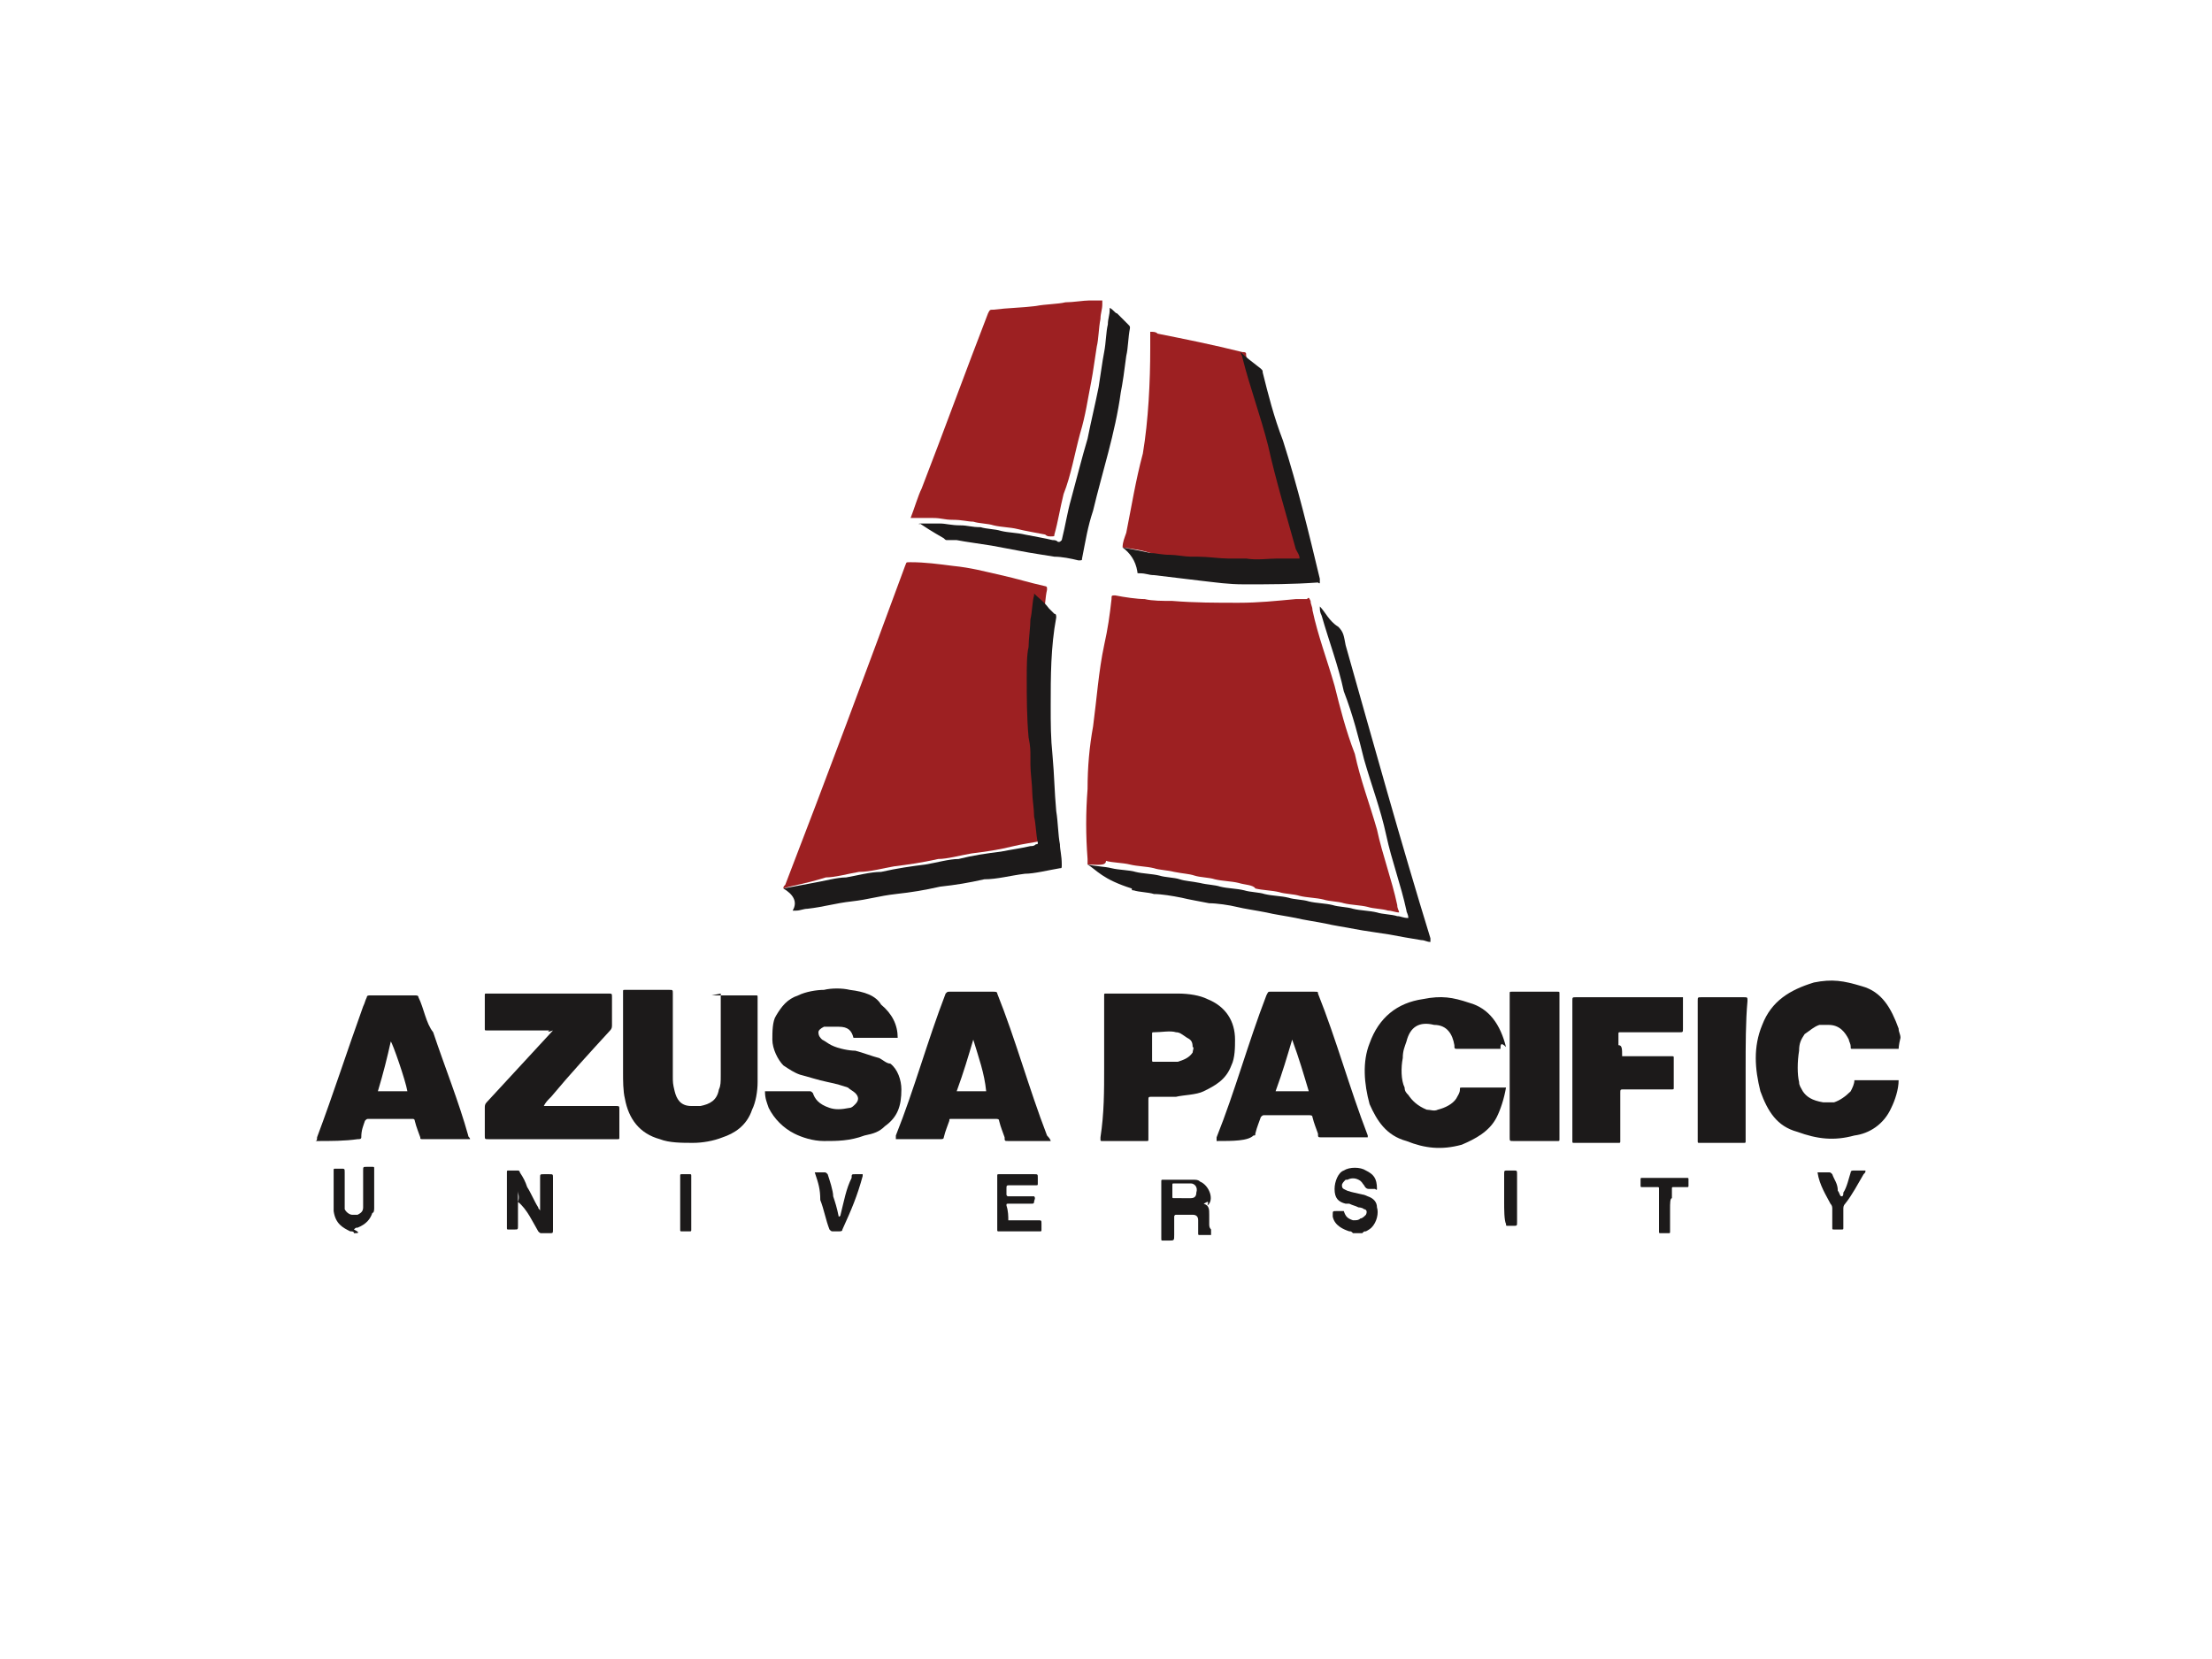 <?xml version="1.0" encoding="utf-8"?>
<!-- Generator: Adobe Illustrator 26.5.0, SVG Export Plug-In . SVG Version: 6.00 Build 0)  -->
<svg version="1.1" id="Capa_1" xmlns="http://www.w3.org/2000/svg" xmlns:xlink="http://www.w3.org/1999/xlink" x="0px" y="0px"
	 viewBox="0 0 120 90" style="enable-background:new 0 0 120 90;" xml:space="preserve">
<style type="text/css">
	.st0{fill:#9D2022;}
	.st1{fill:#1C1A1A;}
</style>
<g>
	<path class="st0" d="M59.8,16.3L59.8,16.3c0,0.1,0,0.1,0,0.2c0,0.3-0.1,0.5-0.1,0.8c-0.1,0.5-0.1,1.1-0.2,1.5
		c-0.1,0.6-0.2,1.4-0.3,1.9c-0.2,1-0.3,1.8-0.6,2.8c-0.3,1.1-0.5,2.3-0.9,3.3c-0.2,0.8-0.3,1.5-0.5,2.2c0,0.1,0,0.1-0.2,0.1
		c-0.1,0-0.2,0-0.3-0.1c-0.5-0.1-1.1-0.2-1.5-0.3s-0.9-0.1-1.3-0.2c-0.3-0.1-0.8-0.1-1.1-0.2c-0.3,0-0.6-0.1-1.1-0.1
		s-0.6-0.1-1.1-0.1s-0.6,0-1.1,0c-0.1,0-0.1,0-0.1,0c0.2-0.5,0.4-1.2,0.6-1.6c1.2-3.1,2.4-6.4,3.6-9.5c0.1-0.2,0.1-0.2,0.3-0.2
		c0.8-0.1,1.5-0.1,2.3-0.2c0.5-0.1,1.2-0.1,1.6-0.2c0.4,0,1-0.1,1.3-0.1h0.1C59.7,16.3,59.7,16.3,59.8,16.3z"/>
	<path class="st1" d="M17.1,61.9c0.1,0,0.1-0.1,0.1-0.2c0.9-2.4,1.6-4.6,2.5-7.1c0.1-0.2,0.1-0.3,0.2-0.5c0-0.1,0.1-0.1,0.2-0.1
		c0.9,0,1.6,0,2.4,0c0.1,0,0.2,0,0.2,0.1c0.3,0.6,0.4,1.4,0.8,1.9c0.6,1.8,1.4,3.8,1.9,5.6c0,0.1,0.1,0.1,0.1,0.2h-0.1
		c-0.8,0-1.5,0-2.4,0c-0.2,0-0.2,0-0.2-0.1c-0.1-0.3-0.2-0.5-0.3-0.9c0-0.1-0.1-0.1-0.1-0.1c-0.9,0-1.6,0-2.4,0
		c-0.1,0-0.1,0-0.2,0.1c-0.1,0.3-0.2,0.5-0.2,0.9c0,0.1-0.1,0.1-0.2,0.1C18.7,61.9,18,61.9,17.1,61.9L17.1,61.9z M20.5,59.2
		c0.5,0,1.1,0,1.6,0c-0.1-0.6-0.8-2.6-0.9-2.7C21,57.4,20.8,58.2,20.5,59.2z"/>
	<path class="st1" d="M73.4,66.9c-0.1-0.1-0.1-0.1-0.2-0.1c-0.3-0.1-0.8-0.3-0.9-0.8v-0.1c0-0.2,0-0.2,0.2-0.2c0.2,0,0.3,0,0.4,0
		c0.1,0.3,0.2,0.4,0.5,0.5c0.2,0,0.3,0,0.4-0.1c0.1,0,0.2-0.1,0.3-0.2c0.1-0.2,0-0.3-0.1-0.3c-0.1-0.1-0.3-0.1-0.3-0.1
		c-0.2-0.1-0.3-0.1-0.5-0.2c-0.1,0-0.1,0-0.2,0c-0.4-0.1-0.6-0.3-0.6-0.8c0-0.4,0.2-0.9,0.5-1c0.3-0.2,0.9-0.2,1.2,0
		c0.4,0.2,0.6,0.4,0.6,1c0,0.1-0.1,0-0.1,0c-0.1,0-0.2,0-0.3,0c-0.1,0-0.2,0-0.3-0.2c-0.1-0.1-0.1-0.2-0.3-0.3
		c-0.2-0.1-0.4-0.1-0.6,0c0,0,0,0-0.1,0c-0.1,0.1-0.2,0.2-0.2,0.3c0,0.2,0.1,0.2,0.3,0.3c0.3,0.1,0.4,0.1,0.8,0.2
		c0.1,0,0.3,0.1,0.3,0.1c0.3,0.1,0.5,0.3,0.5,0.6c0.1,0.3,0,0.8-0.3,1.1c-0.1,0.1-0.3,0.2-0.3,0.2c-0.1,0-0.1,0-0.2,0.1
		C73.7,66.9,73.6,66.9,73.4,66.9z"/>
	<path class="st1" d="M19.2,66.9c0-0.1-0.1-0.1-0.2-0.1c-0.4-0.2-0.8-0.4-0.9-1.1c0-0.3,0-0.6,0-1s0-0.9,0-1.2c0-0.1,0-0.1,0.1-0.1
		c0.1,0,0.3,0,0.3,0c0.2,0,0.2,0,0.2,0.2c0,0.6,0,1.2,0,1.7c0,0.1,0,0.2,0,0.3c0.1,0.2,0.3,0.3,0.4,0.3s0.2,0,0.3,0
		c0.2-0.1,0.3-0.2,0.3-0.4c0-0.1,0-0.2,0-0.3c0-0.6,0-1.2,0-1.7c0-0.2,0-0.2,0.2-0.2c0.1,0,0.3,0,0.3,0c0.1,0,0.1,0,0.1,0.1
		c0,0.3,0,0.6,0,1.1c0,0.3,0,0.6,0,1c0,0.1,0,0.3-0.1,0.3c-0.1,0.3-0.3,0.6-0.8,0.8c-0.1,0-0.1,0-0.2,0.1
		C19.6,66.9,19.4,66.9,19.2,66.9z"/>
	<path class="st0" d="M59,46.9c0-0.1,0-0.2,0-0.3c-0.1-1.3-0.1-2.5,0-3.8c0-1.2,0.1-2.3,0.3-3.4c0.2-1.5,0.3-3,0.6-4.4
		c0.2-0.9,0.3-1.6,0.4-2.5c0-0.2,0-0.2,0.2-0.2c0.5,0.1,1.2,0.2,1.6,0.2c0.4,0.1,1,0.1,1.5,0.1c1.2,0.1,2.4,0.1,3.6,0.1
		c1.1,0,2-0.1,3.1-0.2c0.2,0,0.3,0,0.5,0h0.1c0.1-0.1,0.1-0.1,0.2,0.1c0,0.2,0.1,0.3,0.1,0.5c0.3,1.4,0.8,2.7,1.2,4.1
		c0.3,1.2,0.6,2.4,1.1,3.7c0.3,1.4,0.8,2.7,1.2,4.1c0.3,1.4,0.8,2.7,1.1,4.1c0,0.2,0.1,0.3,0.1,0.4c-0.2,0-0.4-0.1-0.6-0.1
		c-0.3-0.1-0.8-0.1-1.1-0.2c-0.4-0.1-0.9-0.1-1.3-0.2c-0.3-0.1-0.8-0.1-1.1-0.2c-0.4-0.1-0.9-0.1-1.3-0.2c-0.3-0.1-0.8-0.1-1.1-0.2
		c-0.4-0.1-0.9-0.1-1.3-0.2C68,48,67.5,48,67.2,47.9c-0.4-0.1-0.9-0.1-1.3-0.2c-0.3-0.1-0.8-0.1-1.1-0.2c-0.3-0.1-0.6-0.1-1.1-0.2
		c-0.4-0.1-0.8-0.1-1.1-0.2c-0.4-0.1-0.9-0.1-1.3-0.2c-0.4-0.1-1-0.1-1.3-0.2C60,47,59.5,46.9,59,46.9z"/>
	<path class="st0" d="M42.5,48.2c0-0.1,0-0.1,0.1-0.2c2.2-5.7,4.4-11.6,6.5-17.3c0.1-0.2,0-0.2,0.3-0.2c0.8,0,1.5,0.1,2.3,0.2
		c1,0.1,1.7,0.3,2.6,0.5c0.9,0.2,1.5,0.4,2.4,0.6c0,0,0.1,0,0.1,0.1v0.1c-0.1,0.4-0.1,1-0.2,1.3c-0.1,0.4-0.1,1.1-0.1,1.5
		c0,0.6-0.1,1.3-0.1,1.7c0,1.1,0,2.2,0.1,3.2c0,0.3,0,0.5,0.1,1c0,0.2,0,0.3,0,0.5c0,0.4,0.1,1.1,0.1,1.5s0.1,1,0.1,1.3
		c0.1,0.4,0.1,1,0.2,1.4c0,0.1,0,0.1-0.1,0.1s-0.2,0-0.3,0.1c-0.5,0.1-1.2,0.2-1.6,0.3c-0.8,0.2-1.5,0.3-2.3,0.4
		c-0.6,0.1-1.3,0.3-1.8,0.3c-0.9,0.2-1.6,0.3-2.4,0.4c-0.6,0.1-1.3,0.3-1.9,0.3c-0.6,0.1-1.3,0.3-1.8,0.3C43.5,48,43.1,48,42.5,48.2
		z"/>
	<path class="st0" d="M60.9,29.7c0-0.3,0.1-0.5,0.2-0.8c0.3-1.5,0.5-2.8,0.9-4.3c0.3-1.8,0.4-3.9,0.4-5.7c0-0.3,0-0.5,0-0.9
		c0.2,0,0.3,0,0.4,0.1c1.5,0.3,3,0.6,4.6,1c0.1,0,0.2,0,0.2,0.1c0,0.1,0,0.2,0.1,0.3c0.4,1.6,1,3.2,1.4,4.8c0.5,1.8,1.1,3.8,1.5,5.6
		c0.1,0.2,0.1,0.3,0.2,0.5h-0.1c-0.3,0-0.8,0-1.1,0c-0.6,0-1.2,0-1.7,0c-0.3,0-0.6,0-1,0c-0.5,0-1.2-0.1-1.6-0.1c-0.2,0-0.3,0-0.4,0
		c-0.3,0-0.8-0.1-1.1-0.1c-0.3,0-0.6-0.1-1.1-0.1C61.9,29.8,61.5,29.8,60.9,29.7z"/>
	<path class="st1" d="M38.6,54C38.7,54,38.7,54,38.6,54c1,0,1.6,0,2.4,0c0.1,0,0.1,0,0.1,0.1c0,1.5,0,3.1,0,4.6
		c0,0.5-0.1,1.1-0.3,1.5c-0.3,0.9-1,1.3-1.6,1.5c-0.5,0.2-1.1,0.3-1.6,0.3c-0.6,0-1.3,0-1.8-0.2c-1.1-0.3-1.7-1.1-1.9-2.2
		c-0.1-0.4-0.1-1-0.1-1.4c0-1.5,0-2.8,0-4.3v-0.1c0-0.1,0-0.1,0.1-0.1h0.1c0.8,0,1.5,0,2.3,0c0.2,0,0.2,0,0.2,0.2c0,1.5,0,3,0,4.5
		c0,0.3,0,0.4,0.1,0.8c0.1,0.4,0.3,0.8,0.9,0.8c0.2,0,0.3,0,0.5,0c0.5-0.1,0.9-0.3,1-0.9c0.1-0.2,0.1-0.4,0.1-0.8c0-1.5,0-3,0-4.4
		C38.6,54,38.6,54,38.6,54z"/>
	<path class="st1" d="M48.7,56.3c-0.9,0-1.6,0-2.4,0c-0.1-0.4-0.3-0.6-0.8-0.6c-0.3,0-0.5,0-0.8,0c-0.2,0.1-0.3,0.2-0.3,0.3
		c0,0.2,0.1,0.3,0.2,0.4c0.2,0.1,0.3,0.2,0.5,0.3c0.4,0.2,1,0.3,1.3,0.3c0.4,0.1,0.9,0.3,1.3,0.4c0.2,0.1,0.4,0.3,0.6,0.3
		c0.4,0.3,0.6,0.9,0.6,1.4c0,0.9-0.2,1.5-0.9,2c-0.3,0.3-0.6,0.4-1.1,0.5c-0.8,0.3-1.5,0.3-2.2,0.3c-0.6,0-1.2-0.2-1.6-0.4
		c-0.6-0.3-1.1-0.8-1.4-1.4c-0.1-0.3-0.2-0.5-0.2-0.9h0.1c0.8,0,1.5,0,2.3,0c0.1,0,0.1,0,0.2,0.1c0.1,0.3,0.3,0.6,0.9,0.8
		c0.3,0.1,0.6,0.1,1.1,0c0.1,0,0.2-0.1,0.3-0.2c0.2-0.2,0.2-0.4,0-0.6c-0.1-0.1-0.3-0.2-0.4-0.3c-0.3-0.1-0.6-0.2-1.1-0.3
		c-0.5-0.1-1.1-0.3-1.5-0.4c-0.3-0.1-0.6-0.3-0.9-0.5c-0.3-0.3-0.6-0.9-0.6-1.4c0-0.4,0-1,0.2-1.3c0.3-0.5,0.6-0.9,1.2-1.1
		c0.4-0.2,1-0.3,1.4-0.3c0.4-0.1,1-0.1,1.4,0c0.8,0.1,1.4,0.3,1.7,0.8C48.4,55,48.7,55.6,48.7,56.3z"/>
	<path class="st1" d="M29.8,55.9c-0.1,0-0.2,0-0.2,0c-1.1,0-2.2,0-3.1,0h-0.1c-0.1,0-0.1,0-0.1-0.1c0-0.3,0-0.5,0-0.9s0-0.5,0-0.9
		c0-0.1,0-0.1,0.1-0.1h0.1c2.2,0,4.4,0,6.5,0c0.2,0,0.2,0,0.2,0.2c0,0.5,0,1.1,0,1.5c0,0.1,0,0.2-0.1,0.3c-1.1,1.2-2.2,2.4-3.2,3.6
		c-0.2,0.2-0.3,0.3-0.4,0.5c0.1,0,0.2,0,0.2,0c1.2,0,2.4,0,3.7,0c0.2,0,0.2,0,0.2,0.2c0,0.5,0,1.1,0,1.5c0,0.1,0,0.1-0.1,0.1
		s-0.1,0-0.2,0c-2.2,0-4.4,0-6.7,0h-0.1c-0.2,0-0.2,0-0.2-0.2c0-0.5,0-1.1,0-1.5c0-0.1,0-0.2,0.1-0.3c1.2-1.3,2.4-2.6,3.6-3.9
		C29.7,56,29.7,56,29.8,55.9z"/>
	<path class="st1" d="M59.9,57.9c0-1.3,0-2.5,0-3.8V54c0-0.1,0-0.1,0.1-0.1h0.1c1.3,0,2.5,0,3.8,0c0.6,0,1.2,0.1,1.6,0.3
		c1,0.4,1.5,1.2,1.5,2.2c0,0.4,0,1-0.2,1.4c-0.3,0.8-0.9,1.1-1.5,1.4c-0.4,0.2-1.1,0.2-1.5,0.3c-0.4,0-0.9,0-1.3,0
		c-0.2,0-0.2,0-0.2,0.2c0,0.8,0,1.4,0,2v0.1c0,0.1,0,0.1-0.1,0.1l0,0c-0.8,0-1.5,0-2.3,0h-0.1c-0.1,0-0.1,0-0.1-0.1v-0.1
		C59.9,60.4,59.9,59.2,59.9,57.9z M62.5,56.7c0,0.3,0,0.5,0,0.8c0,0.1,0,0.1,0.1,0.1c0.2,0,0.3,0,0.4,0c0.3,0,0.5,0,0.9,0
		c0.3-0.1,0.6-0.2,0.8-0.5c0-0.1,0.1-0.3,0-0.3c0-0.3-0.1-0.4-0.3-0.5C64.1,56.1,64,56,63.8,56c-0.3-0.1-0.8,0-1.2,0
		c-0.1,0-0.1,0-0.1,0.1C62.5,56.2,62.5,56.4,62.5,56.7z"/>
	<path class="st1" d="M103,56.9c-0.1,0-0.1,0-0.2,0c-0.8,0-1.5,0-2.2,0c0,0,0,0-0.1,0s-0.1,0-0.1-0.1c0-0.2-0.1-0.3-0.1-0.4
		c-0.2-0.4-0.5-0.8-1.1-0.8c-0.2,0-0.3,0-0.5,0c-0.3,0.1-0.5,0.3-0.8,0.5c-0.2,0.3-0.3,0.5-0.3,0.9c-0.1,0.6-0.1,1.3,0,1.7
		c0,0.2,0.1,0.3,0.2,0.5c0.2,0.3,0.5,0.5,1.1,0.6c0.2,0,0.4,0,0.6,0c0.3-0.1,0.6-0.3,0.9-0.6c0.1-0.2,0.2-0.4,0.2-0.6
		c0.9,0,1.6,0,2.4,0c0,0.5-0.2,1.1-0.4,1.5c-0.4,0.9-1.2,1.4-2,1.5c-1.1,0.3-2,0.2-3.1-0.2c-1.1-0.3-1.6-1.1-2-2.2
		c-0.3-1.2-0.4-2.4,0.1-3.6c0.5-1.3,1.5-1.9,2.8-2.3c1-0.2,1.6-0.1,2.6,0.2c1.1,0.3,1.6,1.2,2,2.3c0,0.2,0.1,0.3,0.1,0.5
		C103,56.7,103,56.9,103,56.9z"/>
	<path class="st1" d="M81.4,56.9C81.3,56.9,81.3,56.9,81.4,56.9c-0.9,0-1.5,0-2.3,0c-0.2,0-0.2,0-0.2-0.2c-0.1-0.6-0.4-1.1-1.1-1.1
		c-0.8-0.2-1.3,0.1-1.5,0.9c-0.1,0.3-0.2,0.5-0.2,0.9c-0.1,0.5-0.1,1.2,0.1,1.6c0,0.2,0.1,0.3,0.2,0.4c0.2,0.3,0.5,0.6,1,0.8
		c0.2,0,0.4,0.1,0.6,0c0.4-0.1,0.8-0.3,1-0.6c0.1-0.2,0.2-0.3,0.2-0.5c0-0.1,0-0.1,0.1-0.1c0.9,0,1.5,0,2.4,0l0,0
		c-0.1,0.6-0.3,1.2-0.5,1.6c-0.4,0.8-1.2,1.2-1.9,1.5c-1.1,0.3-2,0.2-3-0.2c-1.1-0.3-1.6-1.1-2-2c-0.3-1.1-0.4-2.3,0-3.3
		c0.5-1.4,1.5-2.2,2.9-2.4c1-0.2,1.6-0.1,2.5,0.2c1.1,0.3,1.7,1.2,2,2.4C81.4,56.5,81.4,56.7,81.4,56.9z"/>
	<path class="st1" d="M66,61.9c0-0.1,0-0.1,0-0.2c1-2.5,1.7-5.1,2.7-7.7c0.1-0.2,0.1-0.2,0.2-0.2c0.9,0,1.5,0,2.4,0
		c0.2,0,0.2,0,0.2,0.1c1,2.5,1.7,5.1,2.7,7.7v0.1c-0.1,0-0.1,0-0.2,0c-0.8,0-1.5,0-2.3,0c-0.2,0-0.2,0-0.2-0.2
		c-0.1-0.3-0.2-0.5-0.3-0.9c0-0.1-0.1-0.1-0.2-0.1c-0.9,0-1.5,0-2.4,0c-0.1,0-0.1,0-0.2,0.1c-0.1,0.3-0.2,0.5-0.3,0.9
		c0,0.1,0,0.1-0.1,0.1C67.7,61.9,66.9,61.9,66,61.9L66,61.9z M71,59.2c-0.3-1-0.5-1.7-0.9-2.8l0,0c-0.3,1-0.5,1.7-0.9,2.8
		C69.9,59.2,70.5,59.2,71,59.2z"/>
	<path class="st1" d="M57,61.9c-0.2,0-0.3,0-0.4,0c-0.6,0-1.4,0-1.9,0c-0.2,0-0.2,0-0.2-0.2c-0.1-0.3-0.2-0.5-0.3-0.9
		c0-0.1-0.1-0.1-0.2-0.1c-0.9,0-1.6,0-2.4,0c-0.1,0-0.1,0-0.1,0.1c-0.1,0.3-0.2,0.5-0.3,0.9c0,0.1-0.1,0.1-0.2,0.1
		c-0.9,0-1.6,0-2.4,0l0,0c0-0.1,0-0.1,0-0.2c1-2.5,1.7-5.1,2.7-7.7c0.1-0.1,0.1-0.1,0.2-0.1c0.9,0,1.6,0,2.4,0c0.1,0,0.2,0,0.2,0.1
		c1,2.5,1.7,5.1,2.7,7.7C57,61.8,57,61.9,57,61.9z M52.8,56.4L52.8,56.4c-0.3,1-0.5,1.7-0.9,2.8c0.5,0,1.1,0,1.6,0
		C53.4,58.2,53.1,57.4,52.8,56.4z"/>
	<path class="st1" d="M42.5,48.2c0.5-0.1,1.1-0.2,1.6-0.3c0.6-0.1,1.3-0.3,1.8-0.3c0.6-0.1,1.3-0.3,1.9-0.3c0.9-0.2,1.6-0.3,2.4-0.4
		c0.6-0.1,1.3-0.3,1.8-0.3c0.8-0.2,1.5-0.3,2.3-0.4c0.5-0.1,1.2-0.2,1.6-0.3c0.1,0,0.2,0,0.3-0.1c0.1,0,0.1,0,0.1-0.1
		c-0.1-0.4-0.1-1-0.2-1.4c0-0.4-0.1-1-0.1-1.3c0-0.4-0.1-1.1-0.1-1.5c0-0.2,0-0.3,0-0.5c0-0.3,0-0.5-0.1-1c-0.1-1.1-0.1-2.2-0.1-3.2
		c0-0.6,0-1.3,0.1-1.7c0-0.4,0.1-1.1,0.1-1.5c0.1-0.4,0.1-1,0.2-1.3v-0.1c0.3,0.3,0.5,0.4,0.8,0.8c0.1,0.1,0.2,0.2,0.3,0.3
		c0.1,0,0.1,0.1,0.1,0.2c-0.3,1.6-0.3,3.2-0.3,4.8c0,1,0,1.7,0.1,2.7c0.1,1.1,0.1,1.9,0.2,3c0.1,0.6,0.1,1.3,0.2,1.8
		c0,0.3,0.1,0.6,0.1,1.1c0,0.2,0,0.2-0.1,0.2c-0.6,0.1-1.4,0.3-1.9,0.3c-0.8,0.1-1.5,0.3-2.2,0.3c-0.9,0.2-1.5,0.3-2.4,0.4
		c-0.9,0.2-1.5,0.3-2.4,0.4c-0.9,0.1-1.5,0.3-2.4,0.4c-0.9,0.1-1.5,0.3-2.4,0.4c-0.2,0-0.4,0.1-0.6,0.1c-0.1,0-0.1,0-0.2,0
		C43.3,48.9,43,48.5,42.5,48.2C42.7,48.2,42.7,48.2,42.5,48.2z"/>
	<path class="st1" d="M59,46.9c0.4,0.1,0.9,0.1,1.3,0.2c0.4,0.1,1,0.1,1.3,0.2c0.4,0.1,0.9,0.1,1.3,0.2c0.3,0.1,0.8,0.1,1.1,0.2
		c0.3,0.1,0.6,0.1,1.1,0.2c0.4,0.1,0.8,0.1,1.1,0.2c0.4,0.1,0.9,0.1,1.3,0.2c0.3,0.1,0.8,0.1,1.1,0.2c0.4,0.1,0.9,0.1,1.3,0.2
		c0.3,0.1,0.8,0.1,1.1,0.2c0.4,0.1,0.9,0.1,1.3,0.2c0.3,0.1,0.8,0.1,1.1,0.2c0.4,0.1,0.9,0.1,1.3,0.2c0.3,0.1,0.8,0.1,1.1,0.2
		c0.2,0,0.3,0.1,0.6,0.1c0-0.2-0.1-0.3-0.1-0.4c-0.3-1.4-0.8-2.7-1.1-4.1c-0.3-1.4-0.8-2.7-1.2-4.1c-0.3-1.2-0.6-2.4-1.1-3.7
		c-0.3-1.4-0.8-2.7-1.2-4.1c-0.1-0.2-0.1-0.3-0.1-0.5c0.3,0.3,0.5,0.8,1,1.1c0.3,0.3,0.3,0.5,0.4,1c1.5,5.3,3,10.7,4.6,15.9
		c0,0.1,0,0.1,0,0.2c-0.2,0-0.3-0.1-0.5-0.1c-0.6-0.1-1.2-0.2-1.7-0.3c-0.6-0.1-1.4-0.2-1.9-0.3c-0.5-0.1-1.2-0.2-1.6-0.3
		c-0.5-0.1-1.2-0.2-1.6-0.3c-0.5-0.1-1.2-0.2-1.6-0.3c-0.5-0.1-1.2-0.2-1.6-0.3c-0.4-0.1-1.1-0.2-1.5-0.2c-0.5-0.1-1.1-0.2-1.5-0.3
		c-0.5-0.1-1.1-0.2-1.5-0.2c-0.3-0.1-0.8-0.1-1.1-0.2c-0.1,0-0.1,0-0.1-0.1C59.8,47.7,59.5,47.2,59,46.9L59,46.9z"/>
	<path class="st1" d="M88,57.3c0.6,0,1.2,0,1.6,0c0.3,0,0.6,0,1.1,0c0.1,0,0.1,0,0.1,0.1c0,0.5,0,1.1,0,1.6c0,0.1,0,0.1-0.1,0.1
		c-0.3,0-0.8,0-1.1,0c-0.4,0-1.1,0-1.5,0c-0.2,0-0.2,0-0.2,0.2c0,0.9,0,1.6,0,2.4v0.2c0,0.1,0,0.1-0.1,0.1c-0.9,0-1.6,0-2.4,0
		c-0.1,0-0.1,0-0.1-0.1v-0.1c0-2.5,0-5.1,0-7.5c0-0.2,0-0.2,0.2-0.2c1.8,0,3.9,0,5.7,0c0.1,0,0.1,0,0.1,0v0.1c0,0.5,0,1.1,0,1.6
		c0,0.2,0,0.2-0.2,0.2c-1.1,0-2.2,0-3.1,0h-0.1c-0.1,0-0.1,0-0.1,0.1c0,0.2,0,0.4,0,0.6C88,56.7,88,56.9,88,57.3z"/>
	<path class="st1" d="M49.9,28.4L49.9,28.4c0.4,0,0.8,0,1.1,0c0.3,0,0.6,0.1,1.1,0.1c0.4,0,0.6,0.1,1.1,0.1c0.3,0.1,0.8,0.1,1.1,0.2
		c0.4,0.1,0.9,0.1,1.3,0.2c0.5,0.1,1.1,0.2,1.5,0.3c0.1,0,0.2,0,0.3,0.1c0.1,0,0.1,0,0.2-0.1c0.2-0.8,0.3-1.5,0.5-2.2
		c0.3-1.1,0.6-2.3,0.9-3.3c0.2-1,0.4-1.8,0.6-2.8c0.1-0.6,0.2-1.4,0.3-1.9c0.1-0.5,0.1-1.1,0.2-1.5c0-0.3,0.1-0.5,0.1-0.8v-0.1
		c0.2,0.1,0.3,0.3,0.4,0.3c0.2,0.2,0.3,0.3,0.6,0.6c0.1,0.1,0.1,0.1,0.1,0.2c-0.1,0.5-0.1,1.1-0.2,1.5c-0.1,0.8-0.2,1.5-0.3,2
		c-0.3,2.2-1,4.3-1.5,6.4c-0.3,0.9-0.4,1.6-0.6,2.6c0,0.1,0,0.1-0.2,0.1c-0.4-0.1-0.9-0.2-1.3-0.2c-0.6-0.1-1.3-0.2-1.8-0.3
		c-0.5-0.1-1.1-0.2-1.6-0.3c-0.6-0.1-1.4-0.2-1.9-0.3c-0.2,0-0.3,0-0.5,0c-0.1,0-0.1,0-0.2-0.1C50.5,28.8,50.2,28.6,49.9,28.4
		C49.9,28.5,49.8,28.4,49.9,28.4z"/>
	<path class="st1" d="M84.6,57.9c0,1.3,0,2.5,0,3.8v0.1c0,0.1,0,0.1-0.1,0.1s-0.1,0-0.2,0c-0.8,0-1.5,0-2.2,0c-0.2,0-0.2,0-0.2-0.2
		c0-2.5,0-5.1,0-7.7v-0.1c0-0.1,0-0.1,0.1-0.1h0.1c0.8,0,1.5,0,2.3,0h0.1c0.1,0,0.1,0,0.1,0.1V54C84.6,55.4,84.6,56.7,84.6,57.9z"/>
	<path class="st1" d="M94.7,58c0,1.3,0,2.4,0,3.8v0.1c0,0.1,0,0.1-0.1,0.1c-0.9,0-1.6,0-2.4,0c-0.1,0-0.1,0-0.1-0.1v-0.1
		c0-2.5,0-5,0-7.5c0-0.2,0-0.2,0.2-0.2c0.8,0,1.5,0,2.3,0c0.2,0,0.2,0,0.2,0.2C94.7,55.4,94.7,56.7,94.7,58z"/>
	<path class="st1" d="M60.9,29.7c0.5,0.1,1.1,0.2,1.5,0.3c0.3,0,0.6,0.1,1.1,0.1c0.3,0,0.8,0.1,1.1,0.1c0.2,0,0.3,0,0.4,0
		c0.5,0,1.2,0.1,1.6,0.1c0.3,0,0.6,0,1,0c0.6,0.1,1.2,0,1.7,0c0.3,0,0.8,0,1.1,0h0.1c0-0.2-0.1-0.3-0.2-0.5
		c-0.5-1.8-1.1-3.8-1.5-5.6c-0.4-1.6-1-3.2-1.4-4.8c0-0.1-0.1-0.2-0.1-0.3c0.3,0.3,0.6,0.5,1.1,0.9c0.1,0.1,0.1,0.1,0.1,0.2
		c0.3,1.2,0.6,2.4,1.1,3.7c0.8,2.5,1.4,5,2,7.5c0,0.1,0,0.1,0,0.2c0,0.1-0.1,0-0.1,0c-1.4,0.1-2.6,0.1-4,0.1c-0.9,0-1.5-0.1-2.4-0.2
		c-0.9-0.1-1.6-0.2-2.5-0.3c-0.3,0-0.4-0.1-0.8-0.1c-0.1,0-0.1,0-0.1-0.1C61.6,30.4,61.3,30,60.9,29.7L60.9,29.7z"/>
	<path class="st1" d="M28.1,64.6c0,0.1,0,0.1,0,0.2c0,0.6,0,1.3,0,1.7c0,0.2,0,0.2-0.2,0.2c-0.1,0-0.3,0-0.3,0c-0.1,0-0.1,0-0.1-0.1
		v-0.1c0-1,0-1.8,0-2.8v-0.1c0-0.1,0-0.1,0.1-0.1c0.2,0,0.3,0,0.5,0c0.1,0,0.1,0.1,0.1,0.1c0.2,0.3,0.3,0.5,0.4,0.8
		c0.2,0.3,0.4,0.8,0.6,1.1c0,0.1,0.1,0.1,0.1,0.2v-0.1c0-0.6,0-1.3,0-1.7c0-0.2,0-0.2,0.2-0.2c0.1,0,0.2,0,0.3,0
		c0.2,0,0.2,0,0.2,0.2c0,0.3,0,0.9,0,1.2c0,0.5,0,1.1,0,1.6c0,0.2,0,0.2-0.2,0.2c-0.1,0-0.3,0-0.4,0c-0.1,0-0.1,0-0.2-0.1
		c-0.3-0.5-0.6-1.2-1.1-1.6C28.2,64.9,28.1,64.8,28.1,64.6z"/>
	<path class="st1" d="M65.3,65.3c0.3,0.1,0.3,0.3,0.3,0.6c0,0.2,0,0.3,0,0.5c0,0.1,0,0.2,0.1,0.3V67c0,0,0,0-0.1,0
		c-0.2,0-0.3,0-0.5,0C65,67,65,67,65,66.9c0-0.2,0-0.3,0-0.4c0-0.1,0-0.3,0-0.3c0-0.2-0.1-0.3-0.3-0.3c-0.3,0-0.5,0-0.9,0
		c-0.1,0-0.1,0.1-0.1,0.1c0,0.3,0,0.5,0,1c0,0.3,0,0.3-0.3,0.3c-0.1,0-0.2,0-0.3,0c-0.1,0-0.1,0-0.1-0.1V67c0-1,0-1.7,0-2.8v-0.1
		c0-0.1,0-0.1,0.1-0.1c0.1,0,0.2,0,0.3,0c0.3,0,0.9,0,1.3,0c0.2,0,0.3,0,0.4,0.1c0.5,0.2,0.8,1,0.4,1.3
		C65.6,65.1,65.5,65.2,65.3,65.3z M64.3,65L64.3,65c0.1,0,0.3,0,0.3,0c0.2,0,0.3-0.1,0.3-0.3c0.1-0.3-0.1-0.5-0.3-0.5
		c-0.3,0-0.5,0-0.9,0c-0.1,0-0.1,0-0.1,0.1c0,0.2,0,0.4,0,0.6c0,0.1,0,0.1,0.1,0.1C64.1,65,64.3,65,64.3,65z"/>
	<path class="st1" d="M54.7,66.2c0.1,0,0.1,0,0.2,0c0.4,0,1,0,1.4,0c0.2,0,0.2,0,0.2,0.2c0,0.1,0,0.2,0,0.3c0,0.1,0,0.1-0.1,0.1
		c-0.8,0-1.5,0-2.2,0c-0.1,0-0.1,0-0.1-0.1c0-1.1,0-1.8,0-2.9c0-0.1,0-0.1,0.1-0.1c0.8,0,1.4,0,1.9,0c0.2,0,0.2,0,0.2,0.2
		c0,0.1,0,0.2,0,0.3s0,0.1-0.1,0.1c-0.4,0-1,0-1.4,0c-0.2,0-0.2,0-0.2,0.2c0,0.1,0,0.3,0,0.3s0,0.1,0.1,0.1c0.3,0,0.8,0,1.1,0
		c0.1,0,0.2,0,0.3,0c0.1,0.1,0,0.2,0,0.3v-0.1c0,0.2,0,0.2-0.2,0.2c-0.3,0-0.9,0-1.2,0c-0.1,0-0.1,0-0.1,0.1
		C54.7,65.7,54.7,66,54.7,66.2z"/>
	<path class="st1" d="M44.2,63.6c0.2,0,0.3,0,0.5,0c0.1,0,0.1,0,0.2,0.1c0.1,0.3,0.3,0.9,0.3,1.2c0.1,0.3,0.2,0.6,0.3,1.1
		c0.1,0,0.1-0.1,0.1-0.1c0.2-0.8,0.3-1.4,0.6-2c0-0.2,0-0.2,0.2-0.2s0.3,0,0.4,0c0,0.1,0,0.1,0,0.1c-0.3,1.1-0.6,1.8-1.1,2.9
		c0,0.1-0.1,0.1-0.2,0.1c-0.1,0-0.3,0-0.3,0c-0.1,0-0.1,0-0.2-0.1c-0.2-0.5-0.3-1.1-0.5-1.6C44.5,64.5,44.4,64.2,44.2,63.6
		C44.2,63.7,44.2,63.6,44.2,63.6z"/>
	<path class="st1" d="M98.6,63.6c0.2,0,0.4,0,0.6,0c0.1,0,0.1,0,0.2,0.1c0.1,0.3,0.3,0.5,0.3,0.9c0.1,0.1,0.1,0.3,0.2,0.3
		c0.1,0,0.1-0.1,0.1-0.2c0.2-0.3,0.3-0.8,0.4-1.1c0-0.1,0.1-0.1,0.2-0.1c0.2,0,0.3,0,0.6,0c0,0.1,0,0.1-0.1,0.2
		c-0.3,0.5-0.6,1.1-1,1.6c-0.1,0.1-0.1,0.2-0.1,0.3c0,0.3,0,0.6,0,1c0,0.1,0,0.1-0.1,0.1c-0.2,0-0.3,0-0.4,0c-0.1,0-0.1,0-0.1-0.1
		c0-0.3,0-0.6,0-1c0-0.1,0-0.2-0.1-0.3C99.1,64.9,98.7,64.3,98.6,63.6C98.6,63.7,98.6,63.7,98.6,63.6z"/>
	<path class="st1" d="M90.6,65.6c0,0.3,0,0.8,0,1.2c0,0.1,0,0.1-0.1,0.1c-0.2,0-0.3,0-0.4,0c-0.1,0-0.1,0-0.1-0.1c0-0.3,0-0.9,0-1.2
		c0-0.3,0-0.8,0-1.1c0-0.1,0-0.1-0.1-0.1c-0.3,0-0.4,0-0.8,0c-0.1,0-0.1,0-0.1-0.1c0-0.1,0-0.2,0-0.3c0-0.1,0-0.1,0.1-0.1
		c0.8,0,1.5,0,2.4,0c0.1,0,0.1,0,0.1,0.1s0,0.2,0,0.3s0,0.1-0.1,0.1c-0.2,0-0.4,0-0.6,0h-0.1c-0.1,0-0.1,0-0.1,0.1
		c0,0.2,0,0.3,0,0.5C90.6,65,90.6,65.3,90.6,65.6z"/>
	<path class="st1" d="M81.6,65.2c0-0.4,0-1.1,0-1.5c0-0.2,0-0.2,0.2-0.2c0.1,0,0.3,0,0.3,0c0.2,0,0.2,0,0.2,0.2s0,0.4,0,0.6
		c0,0.8,0,1.5,0,2c0,0.2,0,0.2-0.2,0.2c-0.1,0-0.3,0-0.3,0c-0.1,0-0.1,0-0.1-0.1C81.6,66.2,81.6,65.6,81.6,65.2z"/>
	<path class="st1" d="M37.5,65.2c0,0.4,0,1.1,0,1.5c0,0.1,0,0.1-0.1,0.1c-0.2,0-0.3,0-0.4,0c-0.1,0-0.1,0-0.1-0.1c0-0.1,0-0.2,0-0.2
		c0-1,0-1.6,0-2.6v-0.1c0-0.1,0-0.1,0.1-0.1c0.2,0,0.3,0,0.4,0c0.1,0,0.1,0,0.1,0.1C37.5,64.3,37.5,64.8,37.5,65.2z"/>
</g>
</svg>
